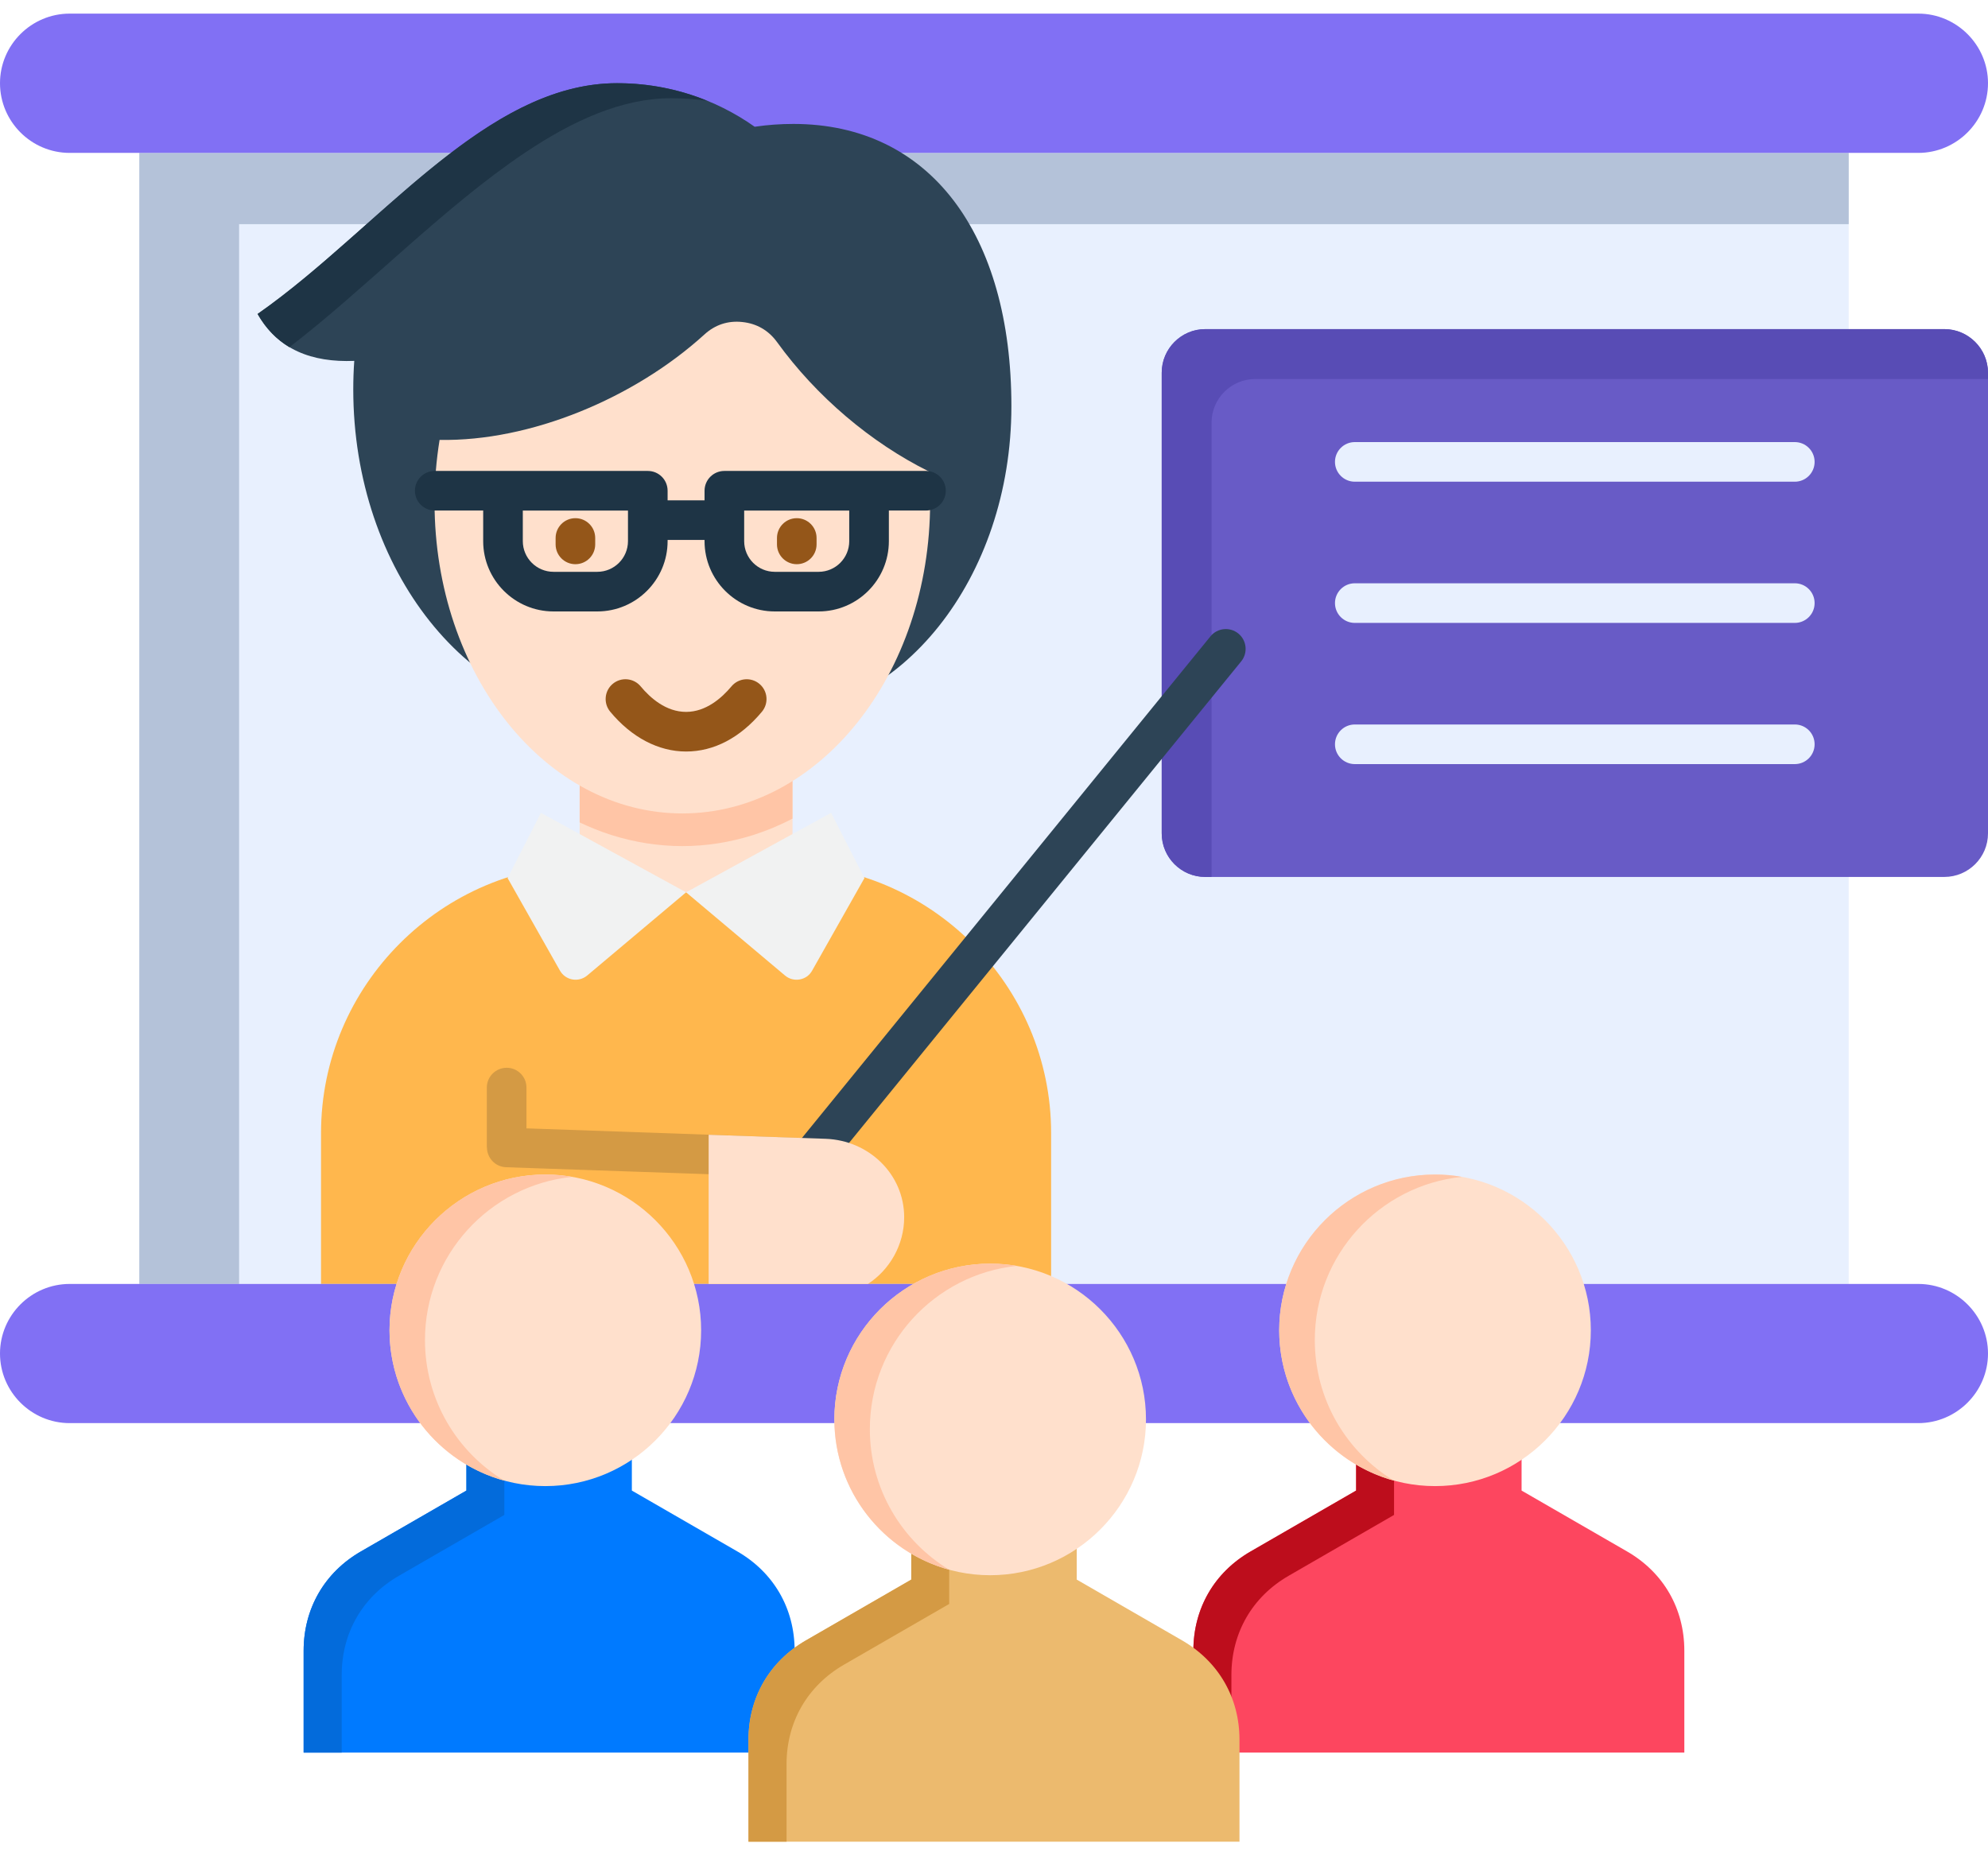 <svg width="60" height="56" viewBox="0 0 60 56" fill="none" xmlns="http://www.w3.org/2000/svg">
<path fill-rule="evenodd" clip-rule="evenodd" d="M4.205 4.615H55.796V38.755H4.205V4.615Z" fill="#E8F0FE"/>
<path fill-rule="evenodd" clip-rule="evenodd" d="M4.205 4.615H55.796V6.766H7.216V38.755H4.205V4.615Z" fill="#B4C2D9"/>
<path fill-rule="evenodd" clip-rule="evenodd" d="M2.104 4.615H57.896C59.051 4.615 60 3.67 60 2.511C60 1.356 59.051 0.411 57.896 0.411H2.104C0.945 0.411 0 1.356 0 2.511C0 3.67 0.945 4.615 2.104 4.615Z" fill="#8170F4"/>
<path fill-rule="evenodd" clip-rule="evenodd" d="M9.689 38.755H31.724V34.198C31.724 29.74 28.072 26.091 23.614 26.091H17.8C13.338 26.091 9.689 29.74 9.689 34.198V38.755Z" fill="#FFB74D"/>
<path fill-rule="evenodd" clip-rule="evenodd" d="M17.495 21.714H23.919V26.934H17.495V21.714Z" fill="#FFE0CC"/>
<path fill-rule="evenodd" clip-rule="evenodd" d="M17.495 21.714H23.919V24.709C23.539 24.909 23.14 25.075 22.726 25.207C22.035 25.424 21.32 25.539 20.595 25.539C19.87 25.539 19.152 25.424 18.461 25.207C18.129 25.102 17.807 24.973 17.495 24.824L17.495 21.714Z" fill="#FFC5A6"/>
<path fill-rule="evenodd" clip-rule="evenodd" d="M15.32 26.504L16.899 29.296C16.984 29.442 17.113 29.533 17.275 29.564C17.441 29.591 17.594 29.55 17.722 29.445L20.707 26.934L16.326 24.536L15.32 26.504Z" fill="#F1F2F2"/>
<path fill-rule="evenodd" clip-rule="evenodd" d="M26.09 26.504L24.512 29.296C24.43 29.442 24.302 29.533 24.136 29.564C23.973 29.591 23.817 29.55 23.692 29.445L20.707 26.934L25.084 24.536L26.09 26.504Z" fill="#F1F2F2"/>
<path fill-rule="evenodd" clip-rule="evenodd" d="M23.946 3.741C28.076 3.741 30.525 7.075 30.525 12.261C30.525 17.448 27.178 21.653 23.048 21.653C22.276 21.653 21.527 21.504 20.826 21.229C20.104 21.504 19.338 21.653 18.546 21.653C14.192 21.653 10.662 17.218 10.662 11.753C10.662 11.462 10.672 11.174 10.692 10.893C9.412 10.944 8.389 10.554 7.775 9.477C11.397 6.949 14.633 2.511 18.624 2.511C20.158 2.511 21.581 2.982 22.777 3.826C23.167 3.768 23.556 3.741 23.946 3.741Z" fill="#2D4456"/>
<path fill-rule="evenodd" clip-rule="evenodd" d="M23.451 10.324C24.637 11.967 26.29 13.366 28.035 14.23C28.062 14.538 28.072 14.846 28.072 15.161C28.072 20.348 24.725 24.553 20.595 24.553C16.465 24.553 13.115 20.348 13.115 15.161C13.115 14.518 13.169 13.888 13.267 13.278C16.001 13.329 19.135 12.028 21.259 10.097C21.581 9.802 21.971 9.673 22.404 9.72C22.838 9.765 23.194 9.971 23.451 10.324Z" fill="#FFE0CC"/>
<path d="M20.707 22.684C19.873 22.684 19.06 22.258 18.417 21.482C18.206 21.228 18.241 20.851 18.495 20.64C18.75 20.429 19.127 20.465 19.337 20.719C19.629 21.07 20.103 21.488 20.707 21.488C21.307 21.488 21.783 21.069 22.077 20.717C22.289 20.464 22.666 20.43 22.92 20.642C23.173 20.853 23.207 21.23 22.995 21.484C22.339 22.269 21.548 22.684 20.707 22.684Z" fill="#945619"/>
<path d="M17.964 16.239V16.432C17.964 16.762 17.697 17.03 17.366 17.03C17.036 17.03 16.769 16.762 16.769 16.432V16.239C16.769 15.909 17.036 15.641 17.366 15.641C17.697 15.641 17.964 15.909 17.964 16.239ZM24.047 15.641C23.717 15.641 23.45 15.909 23.45 16.239V16.432C23.45 16.762 23.717 17.03 24.047 17.03C24.378 17.03 24.645 16.762 24.645 16.432V16.239C24.645 15.909 24.378 15.641 24.047 15.641Z" fill="#945619"/>
<path d="M27.947 14.215H26.229H21.862C21.532 14.215 21.264 14.482 21.264 14.813V15.102H20.149V14.813C20.149 14.482 19.882 14.215 19.552 14.215H15.181H13.121C12.791 14.215 12.523 14.482 12.523 14.813C12.523 15.143 12.791 15.41 13.121 15.41H14.583V16.334C14.583 17.504 15.535 18.456 16.706 18.456H18.027C19.197 18.456 20.149 17.504 20.149 16.334V16.298H21.264V16.334C21.264 17.504 22.215 18.456 23.383 18.456H24.708C25.877 18.456 26.827 17.504 26.827 16.334V15.41H27.947C28.277 15.41 28.545 15.143 28.545 14.813C28.545 14.482 28.277 14.215 27.947 14.215ZM18.953 16.334C18.953 16.845 18.538 17.26 18.027 17.26H16.706C16.195 17.26 15.779 16.845 15.779 16.334V15.411H18.953V16.334ZM25.631 16.334C25.631 16.845 25.217 17.26 24.708 17.26H23.383C22.874 17.26 22.46 16.845 22.46 16.334V15.411H25.631L25.631 16.334Z" fill="#1E3445"/>
<path d="M24.942 34.374C25.27 34.385 25.528 34.659 25.518 34.988C25.508 35.316 25.233 35.574 24.905 35.564L15.273 35.232C14.951 35.221 14.697 34.954 14.697 34.635H14.693V32.826C14.693 32.498 14.961 32.23 15.293 32.23C15.622 32.23 15.889 32.498 15.889 32.826V34.059L24.942 34.374Z" fill="#D49A44"/>
<path fill-rule="evenodd" clip-rule="evenodd" d="M36.376 9.934H58.682C59.407 9.934 60 10.527 60 11.252V25.156C60 25.881 59.407 26.47 58.682 26.47C51.249 26.47 43.812 26.47 36.376 26.47C35.651 26.47 35.062 25.881 35.062 25.156V11.248C35.062 10.527 35.651 9.934 36.376 9.934Z" fill="#685BC6"/>
<path d="M40.291 13.942C40.291 13.612 40.559 13.344 40.889 13.344H54.169C54.5 13.344 54.767 13.612 54.767 13.942C54.767 14.272 54.5 14.54 54.169 14.54H40.889C40.559 14.54 40.291 14.272 40.291 13.942ZM54.17 17.606H40.889C40.559 17.606 40.291 17.874 40.291 18.204C40.291 18.534 40.559 18.802 40.889 18.802H54.169C54.5 18.802 54.767 18.534 54.767 18.204C54.767 17.874 54.5 17.606 54.17 17.606ZM54.17 21.868H40.889C40.559 21.868 40.291 22.136 40.291 22.466C40.291 22.796 40.559 23.064 40.889 23.064H54.169C54.5 23.064 54.767 22.796 54.767 22.466C54.767 22.136 54.5 21.868 54.17 21.868Z" fill="#E8F0FE"/>
<path fill-rule="evenodd" clip-rule="evenodd" d="M2.104 42.956H57.896C59.051 42.956 60 42.011 60 40.855C60 39.7 59.051 38.755 57.896 38.755H2.104C0.945 38.755 0 39.7 0 40.855C0 42.011 0.945 42.956 2.104 42.956Z" fill="#8170F4"/>
<path fill-rule="evenodd" clip-rule="evenodd" d="M8.734 10.479C10.99 8.755 13.393 6.251 15.835 4.615C17.299 3.632 18.779 2.965 20.253 2.965C20.622 2.965 20.988 2.989 21.347 3.043C20.5 2.697 19.586 2.511 18.623 2.511C16.835 2.511 15.198 3.402 13.609 4.615C11.655 6.106 9.774 8.081 7.775 9.477C8.029 9.924 8.351 10.249 8.734 10.479Z" fill="#1E3445"/>
<path fill-rule="evenodd" clip-rule="evenodd" d="M36.376 9.934H58.682C59.407 9.934 60 10.527 60 11.252V11.441H37.88C37.159 11.441 36.566 12.031 36.566 12.756V26.47H36.376C35.651 26.47 35.062 25.881 35.062 25.156V11.248C35.062 10.527 35.651 9.934 36.376 9.934Z" fill="#584CB5"/>
<path d="M23.807 36.382C23.674 36.382 23.54 36.338 23.429 36.247C23.173 36.039 23.135 35.662 23.343 35.406L36.532 19.209C36.741 18.952 37.117 18.914 37.374 19.122C37.63 19.331 37.668 19.708 37.46 19.964L24.271 36.161C24.152 36.306 23.98 36.382 23.807 36.382Z" fill="#2D4456"/>
<path fill-rule="evenodd" clip-rule="evenodd" d="M26.195 38.755C26.849 38.331 27.289 37.576 27.289 36.742C27.289 35.441 26.222 34.422 24.921 34.374L21.388 34.252V38.755H26.195Z" fill="#FFE0CC"/>
<path fill-rule="evenodd" clip-rule="evenodd" d="M19.07 44.992L22.252 46.828C23.353 47.462 23.983 48.553 23.983 49.827V52.9H9.164V49.827C9.164 48.553 9.794 47.462 10.895 46.828L14.077 44.992V41.452H19.07V44.992Z" fill="#007AFF"/>
<path fill-rule="evenodd" clip-rule="evenodd" d="M10.313 52.9H9.164V49.827C9.164 48.553 9.794 47.462 10.895 46.828L14.077 44.992V41.452H15.222V42.187V42.956V45.727L12.04 47.564C10.939 48.197 10.313 49.288 10.313 50.562V52.9Z" fill="#036BDB"/>
<path fill-rule="evenodd" clip-rule="evenodd" d="M16.458 44.857C19.05 44.857 21.161 42.746 21.161 40.154C21.161 37.566 19.05 35.452 16.458 35.452C13.87 35.452 11.756 37.566 11.756 40.154C11.756 42.746 13.87 44.857 16.458 44.857Z" fill="#FFE0CC"/>
<path fill-rule="evenodd" clip-rule="evenodd" d="M16.458 35.452C16.733 35.452 17.004 35.475 17.268 35.523C14.774 35.78 12.826 37.888 12.826 40.449C12.826 42.251 13.789 43.827 15.222 44.694C13.226 44.148 11.756 42.326 11.756 40.154C11.756 37.559 13.863 35.452 16.458 35.452Z" fill="#FFC5A6"/>
<path fill-rule="evenodd" clip-rule="evenodd" d="M45.923 44.992L49.104 46.828C50.205 47.462 50.835 48.553 50.835 49.827V52.9H36.017V49.827C36.017 48.553 36.647 47.462 37.748 46.828L40.929 44.992V41.452H45.923V44.992H45.923Z" fill="#FD465F"/>
<path fill-rule="evenodd" clip-rule="evenodd" d="M37.165 52.9H36.017V49.827C36.017 48.553 36.647 47.462 37.748 46.828L40.929 44.992V41.452H42.074V42.187V42.956V45.727L38.893 47.564C37.795 48.197 37.165 49.288 37.165 50.562V52.9Z" fill="#BD0D1C"/>
<path fill-rule="evenodd" clip-rule="evenodd" d="M43.311 44.857C45.903 44.857 48.013 42.746 48.013 40.154C48.013 37.566 45.903 35.452 43.311 35.452C40.722 35.452 38.608 37.566 38.608 40.154C38.608 42.746 40.722 44.857 43.311 44.857Z" fill="#FFE0CC"/>
<path fill-rule="evenodd" clip-rule="evenodd" d="M43.311 35.452C43.589 35.452 43.856 35.475 44.12 35.523C41.627 35.78 39.682 37.888 39.682 40.449C39.682 42.251 40.641 43.827 42.074 44.694C40.079 44.148 38.608 42.326 38.608 40.154C38.608 37.559 40.715 35.452 43.311 35.452Z" fill="#FFC5A6"/>
<path fill-rule="evenodd" clip-rule="evenodd" d="M32.497 47.679L35.678 49.515C36.779 50.152 37.409 51.243 37.409 52.513V55.59H22.59V52.513C22.59 51.243 23.221 50.152 24.322 49.515L27.503 47.679V44.138H32.497V47.679Z" fill="#ECBA6E"/>
<path fill-rule="evenodd" clip-rule="evenodd" d="M23.739 55.59H22.59V52.513C22.59 51.243 23.221 50.152 24.322 49.515L27.503 47.679V44.138H28.648V44.874V45.646V48.414L25.467 50.25C24.369 50.887 23.739 51.978 23.739 53.249V55.59Z" fill="#D49A44"/>
<path fill-rule="evenodd" clip-rule="evenodd" d="M29.884 47.547C32.476 47.547 34.587 45.433 34.587 42.844C34.587 40.252 32.476 38.142 29.884 38.142C27.296 38.142 25.182 40.252 25.182 42.844C25.182 45.433 27.296 47.547 29.884 47.547Z" fill="#FFE0CC"/>
<path fill-rule="evenodd" clip-rule="evenodd" d="M29.884 38.142C30.162 38.142 30.43 38.165 30.694 38.209C28.201 38.467 26.253 40.574 26.253 43.139C26.253 44.938 27.215 46.513 28.648 47.381C26.652 46.839 25.182 45.013 25.182 42.844C25.182 40.246 27.289 38.142 29.884 38.142Z" fill="#FFC5A6"/>
</svg>
